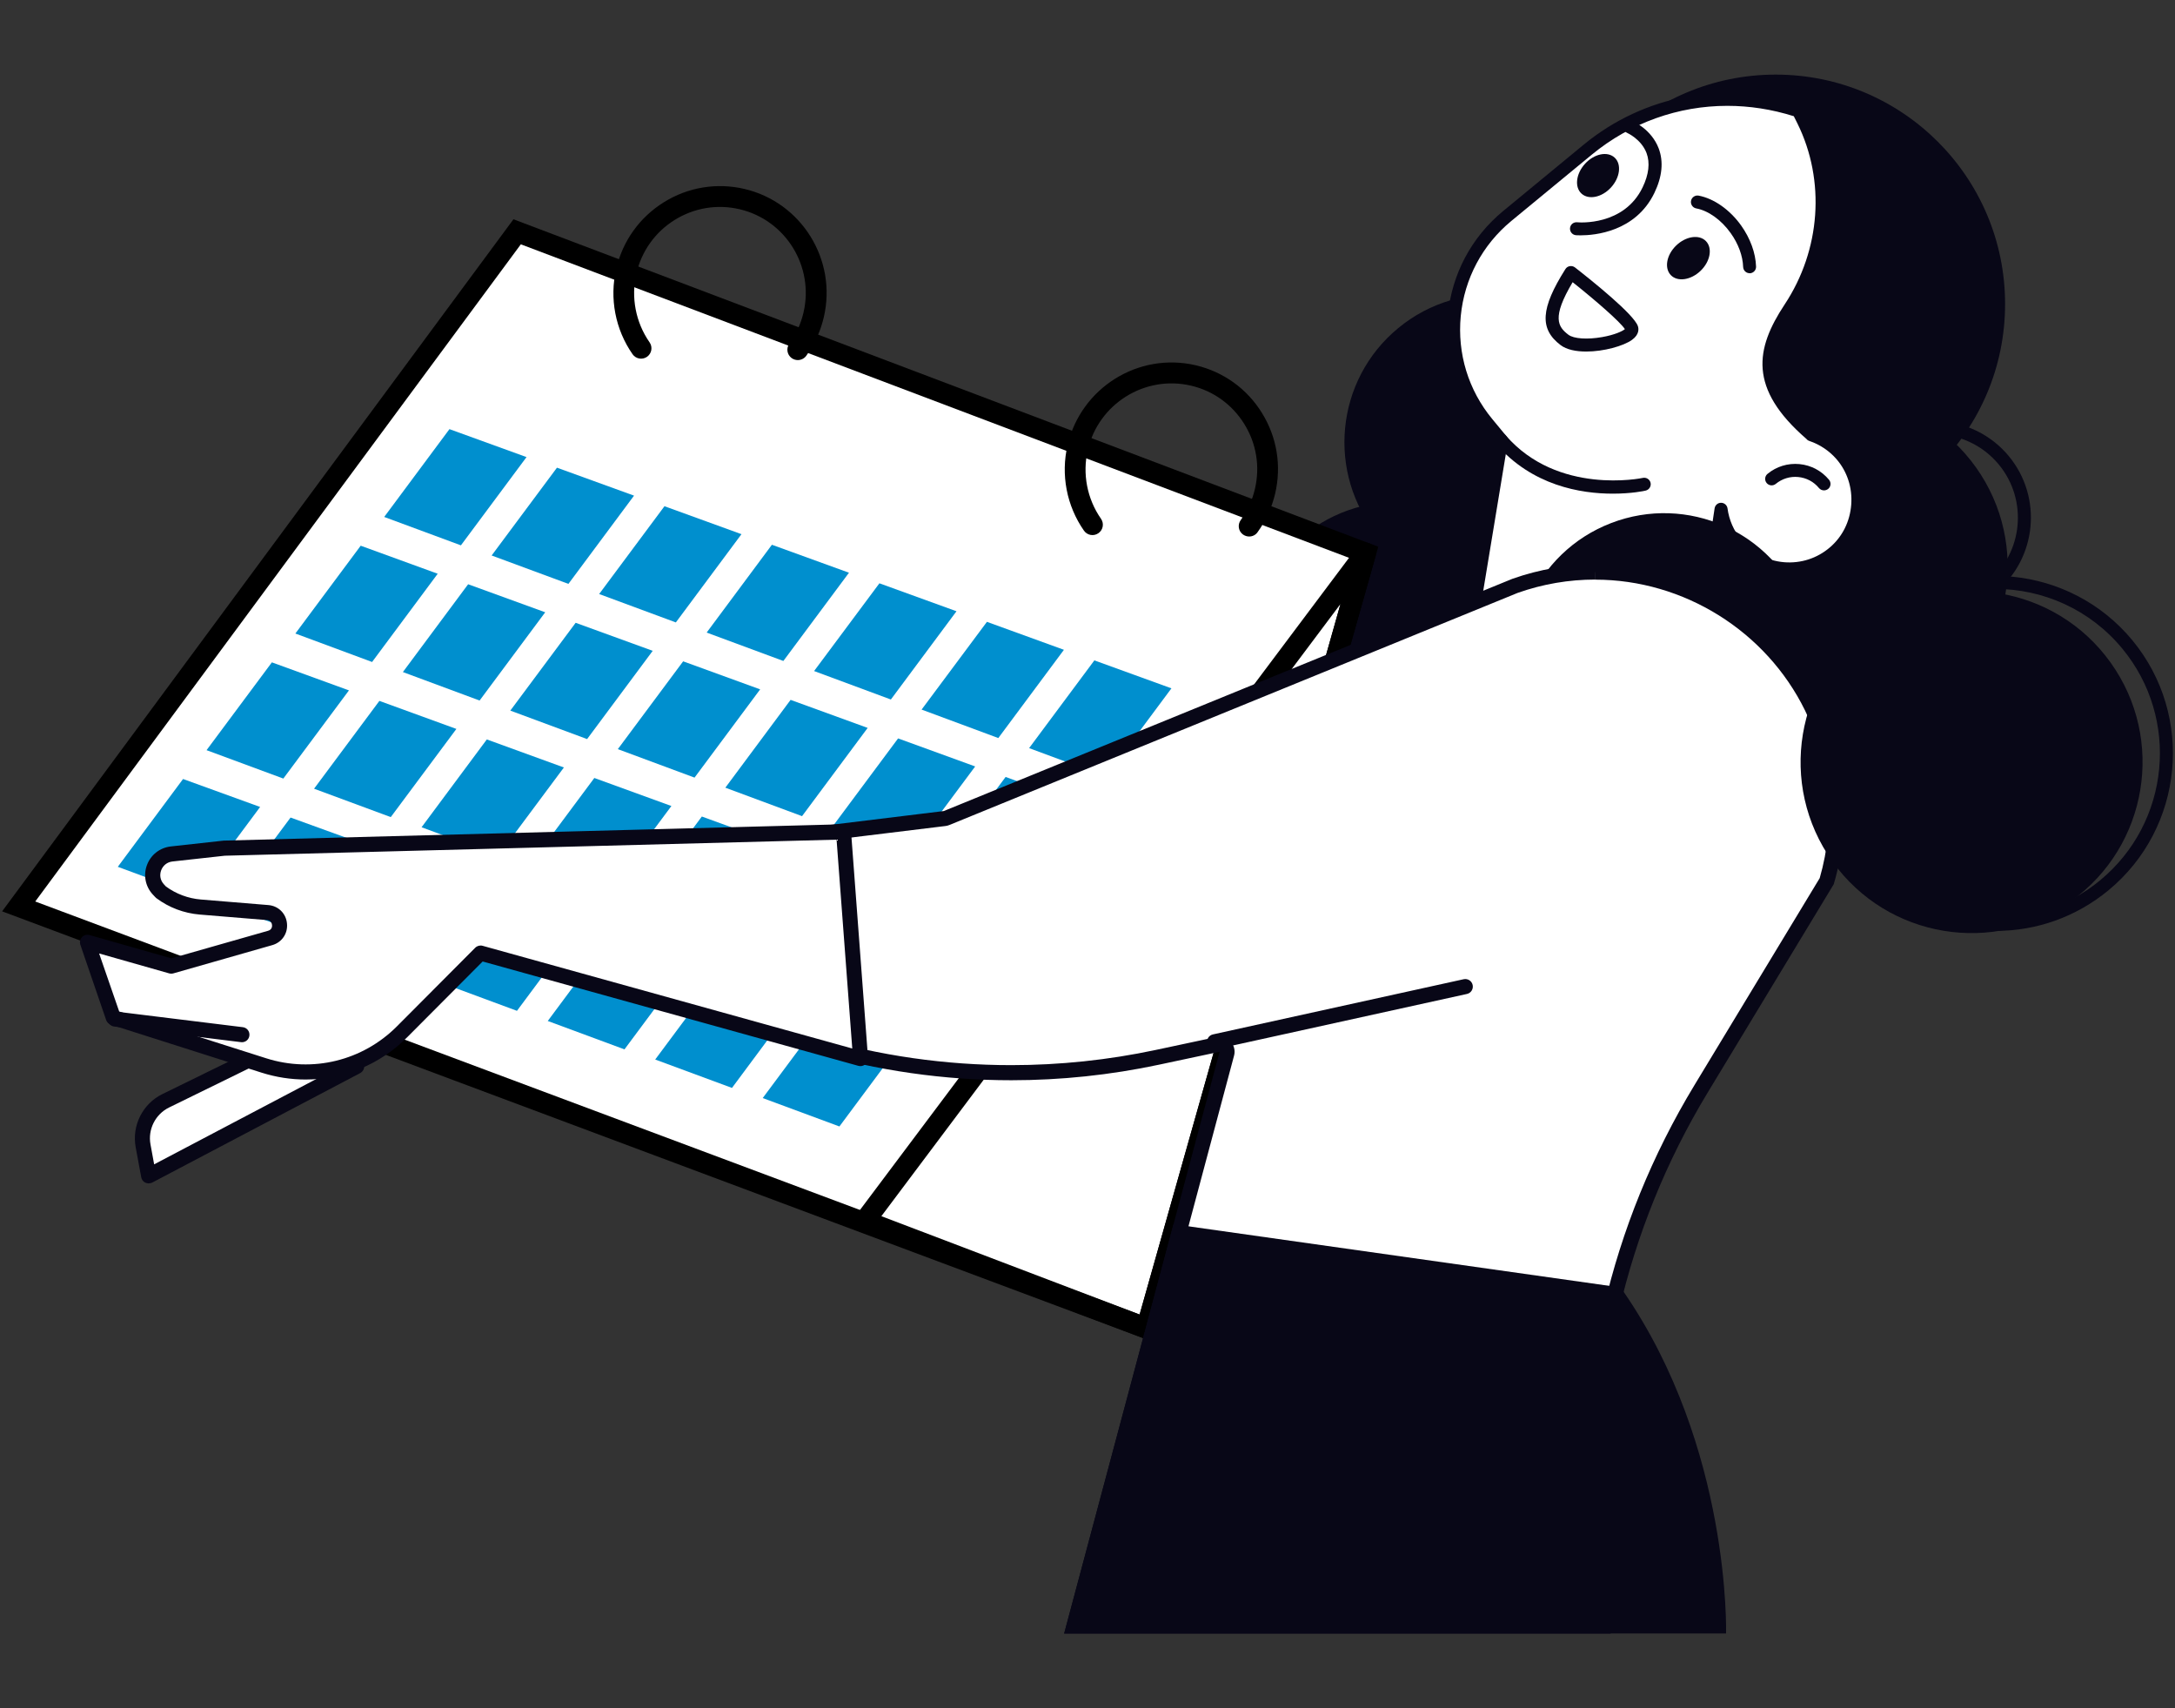 <?xml version="1.0" encoding="utf-8"?>
<!-- Generator: Adobe Illustrator 27.2.0, SVG Export Plug-In . SVG Version: 6.00 Build 0)  -->
<svg version="1.1" xmlns="http://www.w3.org/2000/svg" xmlns:xlink="http://www.w3.org/1999/xlink" x="0px" y="0px"
	 viewBox="0 0 298 234" style="enable-background:new 0 0 298 234;" xml:space="preserve">
<rect x="0" y="0" width="298" height="234" fill="#333333" stroke="none"/>
<style type="text/css">
	.st0{fill:#080717;}
	.st1{fill:#FFFFFF;}
	.st2{fill:#008FCE;}
</style>
<g id="レイヤー_1">
</g>
<g id="_x3C_Layer_x3E_">
	<g>
		<g>
			<path class="st0" d="M217.35,76.21c-8.63,7.12-21.4,5.89-28.52-2.74c-7.12-8.63-5.89-21.4,2.74-28.52
				c8.63-7.12,21.4-5.89,28.52,2.74S225.99,69.09,217.35,76.21z"/>
			
				<ellipse transform="matrix(0.982 -0.188 0.188 0.982 -13.322 37.609)" class="st0" cx="191.52" cy="89" rx="20.26" ry="20.26"/>
			
				<ellipse transform="matrix(0.815 -0.58 0.58 0.815 1.546 160.212)" class="st0" cx="251.57" cy="77.69" rx="23.43" ry="23.43"/>
			<g>
				<path class="st0" d="M265.03,84.16c-3.82,0-7.61-1.64-10.23-4.81c-2.25-2.73-3.3-6.17-2.96-9.69c0.34-3.52,2.03-6.7,4.76-8.95
					c5.63-4.64,13.99-3.84,18.64,1.79c4.64,5.63,3.84,13.99-1.79,18.64l0,0C270.98,83.18,267.99,84.16,265.03,84.16z M265.01,59.48
					c-2.57,0-5.15,0.86-7.28,2.61c-2.36,1.95-3.82,4.7-4.12,7.74c-0.29,3.05,0.62,6.03,2.57,8.39c4.02,4.88,11.26,5.57,16.13,1.55
					l0,0c4.88-4.02,5.57-11.26,1.55-16.13C271.6,60.9,268.31,59.48,265.01,59.48z M272.87,80.46L272.87,80.46L272.87,80.46z"/>
			</g>
			<circle class="st0" cx="243.29" cy="41.65" r="31.43"/>
			<g>
				<path class="st1" d="M252.27,62.34c-1.14-1.31-2.57-2.23-4.11-2.75l0.01-0.01c-7.6-6.53-6.91-11.35-2.94-17.34
					c5.08-7.68,5.89-17.42,1.81-25.68l-0.66-1.34c-9.56-3.21-20.51-1.59-28.86,5.3l-11.02,9.08c-8.59,7.09-9.82,19.8-2.73,28.39
					l1.95,2.36l-4.48,27.11l-4.07,20.51l33.14-1.5l5.49-36.67c0.23,1.68,0.9,3.33,2.06,4.73c3.36,4.08,9.42,4.61,13.45,1.14
					C255.19,72.31,255.63,66.22,252.27,62.34z"/>
				<path class="st0" d="M197.17,108.85c-0.26,0-0.5-0.11-0.67-0.31c-0.18-0.21-0.25-0.49-0.2-0.75l4.07-20.51l4.41-26.68
					l-1.69-2.05c-3.58-4.34-5.25-9.81-4.71-15.41c0.54-5.6,3.23-10.65,7.57-14.23l11.02-9.08c8.33-6.86,19.43-8.9,29.71-5.46
					c0.22,0.08,0.41,0.24,0.52,0.45l0.66,1.34c4.14,8.39,3.43,18.57-1.87,26.57c-3.76,5.68-4.44,9.93,2.68,16.09
					c1.66,0.6,3.14,1.62,4.29,2.94l0,0c1.78,2.06,2.65,4.73,2.45,7.51c-0.2,2.78-1.45,5.29-3.51,7.07
					c-2.12,1.83-4.83,2.71-7.62,2.47c-2.79-0.24-5.31-1.56-7.09-3.72c-0.39-0.48-0.74-0.99-1.04-1.52l-4.94,33.03
					c-0.06,0.42-0.41,0.74-0.84,0.76l-33.14,1.5C197.2,108.85,197.19,108.85,197.17,108.85z M236.66,14.5
					c-6.69,0-13.23,2.3-18.57,6.69l-11.02,9.08c-3.97,3.28-6.43,7.9-6.93,13.03c-0.49,5.13,1.04,10.14,4.32,14.11l1.95,2.36
					c0.16,0.2,0.23,0.46,0.19,0.71l-4.48,27.11l-3.85,19.42l31.27-1.42l5.38-35.95c0.07-0.44,0.44-0.76,0.88-0.76c0,0,0,0,0.01,0
					c0.44,0,0.82,0.33,0.88,0.77c0.21,1.58,0.86,3.07,1.87,4.29c1.48,1.79,3.56,2.88,5.87,3.08c2.31,0.19,4.55-0.53,6.31-2.05
					c1.7-1.46,2.73-3.54,2.9-5.85c0.17-2.31-0.55-4.52-2.02-6.22c0,0,0,0,0,0c-0.99-1.14-2.27-2-3.72-2.49
					c-0.16-0.05-0.3-0.15-0.4-0.28c-8-6.93-6.98-12.37-2.99-18.41c4.95-7.47,5.62-16.98,1.76-24.8l-0.5-1
					C242.76,14.97,239.69,14.5,236.66,14.5z"/>
			</g>
			<path class="st0" d="M229.66,33.63c-1.33,1.28-1.66,3.1-0.74,4.06c0.92,0.96,2.75,0.69,4.08-0.59c1.33-1.28,1.66-3.1,0.74-4.06
				C232.82,32.08,230.99,32.35,229.66,33.63z"/>
			<g>
				<path class="st0" d="M217.33,48.16c-1.39,0-2.68-0.25-3.52-0.89c-2.91-2.21-2.73-5.03,0.67-10.41c0.13-0.21,0.35-0.36,0.6-0.4
					c0.25-0.04,0.5,0.02,0.7,0.17c2.41,1.88,8.09,6.44,8.63,8.05c0.11,0.32,0.24,1.13-0.82,1.89
					C222.43,47.4,219.74,48.16,217.33,48.16z M215.47,38.66c-2.89,4.85-2.02,6.1-0.58,7.2c0.73,0.55,2.58,0.68,4.62,0.32
					c1.71-0.3,2.77-0.8,3.12-1.09C221.97,44.08,218.64,41.18,215.47,38.66z"/>
			</g>
			<g>
				<path class="st0" d="M239.72,37.43c-0.48,0-0.87-0.38-0.89-0.86c-0.05-1.51-0.65-3.16-1.71-4.64c-1.28-1.8-3.05-3.07-4.72-3.38
					c-0.48-0.09-0.8-0.56-0.71-1.04c0.09-0.48,0.56-0.8,1.04-0.71c2.11,0.4,4.29,1.94,5.83,4.1c1.25,1.76,1.98,3.76,2.04,5.62
					c0.02,0.49-0.37,0.9-0.86,0.92C239.74,37.43,239.73,37.43,239.72,37.43z"/>
			</g>
			<path class="st0" d="M217.18,22.42c-1.25,1.36-1.48,3.2-0.5,4.1c0.98,0.9,2.79,0.53,4.04-0.83c1.25-1.36,1.48-3.2,0.5-4.1
				C220.24,20.69,218.43,21.06,217.18,22.42z"/>
			<g>
				<path class="st0" d="M220.97,67.63c-4.38,0-11.06-1.09-16.01-6.83c-0.32-0.37-0.28-0.93,0.09-1.25
					c0.37-0.32,0.93-0.28,1.25,0.09c7.13,8.26,18.68,5.86,18.79,5.83c0.48-0.1,0.95,0.2,1.06,0.68c0.1,0.48-0.2,0.95-0.68,1.06
					C225.3,67.26,223.53,67.63,220.97,67.63z"/>
			</g>
			<g>
				<path class="st0" d="M249.91,67.18c-0.26,0-0.51-0.11-0.69-0.32c-0.71-0.87-1.72-1.4-2.84-1.51c-1.12-0.11-2.21,0.23-3.08,0.94
					c-0.38,0.31-0.94,0.26-1.25-0.12c-0.31-0.38-0.26-0.94,0.12-1.25c1.23-1.02,2.79-1.49,4.38-1.34c1.59,0.15,3.03,0.92,4.05,2.15
					c0.31,0.38,0.26,0.94-0.12,1.25C250.31,67.11,250.11,67.18,249.91,67.18z"/>
			</g>
			<g>
				<path class="st0" d="M216.56,32.24c-0.4,0-0.64-0.02-0.65-0.02c-0.49-0.05-0.84-0.48-0.8-0.97c0.05-0.49,0.47-0.84,0.97-0.8
					c0.26,0.03,6.42,0.53,8.98-4.79c0.85-1.77,1.03-3.35,0.54-4.68c-0.72-1.91-2.63-2.76-2.65-2.77c-0.45-0.19-0.66-0.71-0.47-1.17
					c0.19-0.45,0.71-0.66,1.16-0.47c0.11,0.04,2.62,1.13,3.62,3.76c0.68,1.81,0.49,3.86-0.59,6.1
					C224.09,31.77,218.47,32.24,216.56,32.24z"/>
			</g>
			
				<ellipse transform="matrix(0.933 -0.359 0.359 0.933 -17.319 87.916)" class="st0" cx="228.09" cy="90.6" rx="20.26" ry="20.26"/>
		</g>
		<g>
			<g>
				<polygon class="st1" points="70.86,31.75 187.11,75.77 157.09,181.97 2.56,124.17 				"/>
				<path d="M158.04,183.85l-157.75-59l70.06-94.81L188.84,74.9L158.04,183.85z M4.83,123.5l151.31,56.59l29.25-103.46L71.36,33.47
					L4.83,123.5z"/>
			</g>
			<g>
				<path d="M157.09,183.39c-0.17,0-0.34-0.03-0.51-0.09l-38.61-14.7c-0.42-0.16-0.74-0.51-0.86-0.94
					c-0.12-0.43-0.04-0.89,0.23-1.25l68.63-91.51c0.41-0.55,1.16-0.72,1.77-0.42c0.62,0.3,0.93,1,0.74,1.67l-30.02,106.2
					c-0.11,0.38-0.37,0.71-0.73,0.89C157.53,183.34,157.31,183.39,157.09,183.39z M120.76,166.61l35.38,13.47l27.52-97.33
					L120.76,166.61z"/>
			</g>
			<g>
				<path d="M109.31,49.33c-0.29,0-0.58-0.09-0.84-0.27c-0.64-0.46-0.78-1.35-0.32-1.99c0.93-1.28,1.58-2.71,1.94-4.26
					c1.48-6.33-2.46-12.68-8.77-14.15c-3.06-0.71-6.21-0.19-8.88,1.47c-2.67,1.66-4.53,4.27-5.25,7.34
					c-0.76,3.25-0.1,6.69,1.81,9.43c0.45,0.65,0.29,1.53-0.35,1.98c-0.65,0.45-1.53,0.29-1.98-0.35c-2.37-3.4-3.19-7.67-2.24-11.71
					c0.89-3.81,3.2-7.04,6.52-9.11c3.32-2.07,7.24-2.71,11.03-1.83c7.84,1.83,12.73,9.72,10.89,17.58c-0.45,1.92-1.26,3.7-2.41,5.29
					C110.19,49.12,109.75,49.33,109.31,49.33z"/>
			</g>
			<g>
				<path d="M171.15,73.5c-0.29,0-0.58-0.09-0.84-0.27c-0.64-0.46-0.78-1.35-0.31-1.99c0.93-1.28,1.58-2.71,1.94-4.26
					c0.72-3.07,0.2-6.23-1.46-8.9c-1.66-2.67-4.25-4.54-7.31-5.25c-6.31-1.47-12.65,2.48-14.13,8.81c-0.76,3.25-0.1,6.69,1.81,9.43
					c0.45,0.65,0.29,1.53-0.36,1.98c-0.65,0.45-1.53,0.29-1.98-0.36c-2.37-3.4-3.19-7.67-2.24-11.71
					c1.84-7.86,9.71-12.77,17.55-10.94c3.8,0.89,7.03,3.21,9.08,6.53c2.06,3.32,2.7,7.25,1.81,11.05c-0.45,1.92-1.26,3.7-2.41,5.29
					C172.03,73.3,171.59,73.5,171.15,73.5z"/>
			</g>
			<g>
				<polygon class="st2" points="72.14,62.62 61.58,58.79 52.64,70.82 63.15,74.71 				"/>
				<polygon class="st2" points="86.87,67.9 76.31,64.07 67.36,76.1 77.88,79.99 				"/>
				<polygon class="st2" points="101.59,73.18 91.04,69.35 82.09,81.38 92.6,85.27 				"/>
				<polygon class="st2" points="116.32,78.46 105.76,74.63 96.82,86.66 107.33,90.55 				"/>
				<polygon class="st2" points="131.05,83.74 120.49,79.91 111.54,91.93 122.06,95.83 				"/>
				<polygon class="st2" points="145.77,89.02 135.22,85.19 126.27,97.21 136.78,101.11 				"/>
				<polygon class="st2" points="160.5,94.3 149.94,90.47 141,102.49 151.51,106.39 				"/>
			</g>
			<g>
				<polygon class="st2" points="59.97,78.6 49.42,74.76 40.47,86.79 50.98,90.69 				"/>
				<polygon class="st2" points="74.7,83.88 64.14,80.04 55.2,92.07 65.71,95.97 				"/>
				<polygon class="st2" points="89.43,89.16 78.87,85.32 69.92,97.35 80.44,101.25 				"/>
				<polygon class="st2" points="104.15,94.44 93.6,90.6 84.65,102.63 95.16,106.53 				"/>
				<polygon class="st2" points="118.88,99.72 108.32,95.88 99.38,107.91 109.89,111.81 				"/>
				<polygon class="st2" points="133.61,105 123.05,101.16 114.1,113.19 124.62,117.08 				"/>
				<polygon class="st2" points="148.33,110.28 137.78,106.44 128.83,118.47 139.34,122.36 				"/>
			</g>
			<g>
				<polygon class="st2" points="47.81,94.58 37.25,90.74 28.3,102.77 38.82,106.66 				"/>
				<polygon class="st2" points="62.53,99.86 51.98,96.02 43.03,108.05 53.54,111.94 				"/>
				<polygon class="st2" points="77.26,105.14 66.7,101.3 57.76,113.33 68.27,117.22 				"/>
				<polygon class="st2" points="91.99,110.42 81.43,106.58 72.48,118.61 83,122.5 				"/>
				<polygon class="st2" points="106.71,115.7 96.16,111.86 87.21,123.89 97.73,127.78 				"/>
				<polygon class="st2" points="121.44,120.98 110.89,117.14 101.94,129.17 112.45,133.06 				"/>
				<polygon class="st2" points="136.17,126.26 125.61,122.42 116.67,134.45 127.18,138.34 				"/>
			</g>
			<g>
				<polygon class="st2" points="35.64,110.55 25.08,106.72 16.14,118.75 26.65,122.64 				"/>
				<polygon class="st2" points="50.37,115.83 39.81,112 30.86,124.03 41.38,127.92 				"/>
				<polygon class="st2" points="65.09,121.11 54.54,117.28 45.59,129.31 56.11,133.2 				"/>
				<polygon class="st2" points="79.82,126.39 69.27,122.56 60.32,134.59 70.83,138.48 				"/>
				<polygon class="st2" points="94.55,131.67 83.99,127.84 75.05,139.87 85.56,143.76 				"/>
				<polygon class="st2" points="109.27,136.95 98.72,133.12 89.77,145.15 100.29,149.04 				"/>
				<polygon class="st2" points="124,142.23 113.45,138.4 104.5,150.43 115.01,154.32 				"/>
			</g>
		</g>
		<g>
			<path class="st1" d="M147.14,222.75l20.95-78.39c0.09-0.35,0-0.72-0.25-0.98c-0.2-0.21-0.47-0.32-0.75-0.32
				c-0.07,0-0.14,0.01-0.21,0.02l-8.31,1.77c-6.56,1.4-13.29,2.1-20,2.1c-9.14,0-18.23-1.3-27-3.87l-4.03-1.18l-5.16-26.46
				l27.07-3.3c0.09-0.01,0.18-0.03,0.27-0.07l77.92-31.82c3.51-1.24,7.21-1.87,10.95-1.87c12.5,0,24.15,7.25,29.66,18.48
				c3.66,7.44,4.38,15.91,2.05,23.87l-17.23,28.47c-11.48,18.98-16.49,40.68-14.48,62.77l0.98,10.79H147.14z"/>
			<path class="st0" d="M218.57,77.34v2.07c12.11,0,23.39,7.03,28.73,17.9c3.52,7.17,4.24,15.32,2.02,22.99l-17.16,28.36
				c-11.6,19.16-16.65,41.09-14.63,63.39l0.88,9.67h-45.83h-24.1l20.6-77.1c0.19-0.69,0-1.44-0.5-1.96
				c-0.39-0.42-0.94-0.64-1.5-0.64c-0.14,0-0.29,0.01-0.43,0.05l-8.31,1.77c-6.49,1.38-13.15,2.08-19.79,2.08
				c-9.04,0-18.03-1.29-26.71-3.83l-3.43-1l-4.83-24.76l25.97-3.17c0.18-0.02,0.36-0.07,0.53-0.14l77.87-31.8
				c3.43-1.21,7-1.82,10.61-1.82L218.57,77.34L218.57,77.34z M218.57,77.34c-3.77,0-7.6,0.63-11.34,1.95l-77.92,31.82l-28.17,3.44
				l5.5,28.17l4.64,1.36c8.9,2.6,18.09,3.91,27.29,3.91c6.77,0,13.55-0.71,20.22-2.13l8.31-1.77l-21.3,79.7h26.79h48.09l-1.08-11.92
				c-1.97-21.71,3.05-43.48,14.34-62.14l17.3-28.59c2.44-8.21,1.7-17.05-2.07-24.74l0,0C243.29,84.45,231.24,77.34,218.57,77.34
				L218.57,77.34z"/>
		</g>
		<g>
			<path class="st1" d="M200.76,135.16l-34.35,7.56L200.76,135.16z"/>
			<path class="st0" d="M166.41,143.75c-0.47,0-0.9-0.33-1.01-0.81c-0.12-0.56,0.23-1.11,0.79-1.23l34.35-7.56
				c0.56-0.12,1.11,0.23,1.23,0.79c0.12,0.56-0.23,1.11-0.79,1.23l-34.35,7.56C166.56,143.74,166.48,143.75,166.41,143.75z"/>
		</g>
		<g>
			<path class="st1" d="M37.64,143.48l-14.93,7.31c-2.3,1.13-3.58,3.65-3.11,6.18l0.76,4.11l28.5-15L37.64,143.48z"/>
			<path class="st0" d="M20.36,162.12c-0.15,0-0.31-0.04-0.45-0.1c-0.3-0.14-0.5-0.42-0.56-0.74l-0.76-4.11
				c-0.55-2.97,0.96-5.97,3.67-7.29l14.93-7.31c0.21-0.1,0.46-0.13,0.69-0.08l11.22,2.6c0.42,0.1,0.74,0.45,0.79,0.87
				c0.06,0.43-0.16,0.84-0.54,1.05l-28.5,15C20.69,162.08,20.53,162.12,20.36,162.12z M37.77,144.57l-14.6,7.15
				c-1.88,0.92-2.93,3-2.55,5.06l0.5,2.73l24.8-13.05L37.77,144.57z"/>
		</g>
		<g>
			<path class="st1" d="M21.72,121.87l0.35,0.37c1.57,1.17,3.44,1.87,5.4,2.03l9.23,0.76c1.97,0.16,2.24,2.93,0.34,3.48l-13.55,3.87
				l-11.5-3.27l3.53,10.3l20.64,6.57c6.69,2.13,14,0.34,18.96-4.63l10.73-10.77l52.07,14.46l-2.33-31.06l-84.8,2.23l-7.25,0.8
				C21.15,117.27,20.09,120.12,21.72,121.87z"/>
			<path class="st0" d="M41.87,147.89c-2.01,0-4.04-0.31-6.03-0.94l-20.64-6.57c-0.31-0.1-0.56-0.34-0.66-0.65l-3.53-10.3
				c-0.12-0.36-0.04-0.77,0.23-1.05c0.26-0.28,0.66-0.39,1.03-0.28l11.21,3.19l13.26-3.78c0.55-0.16,0.55-0.64,0.53-0.79
				c-0.01-0.14-0.11-0.62-0.68-0.67l-9.23-0.76c-2.15-0.18-4.2-0.95-5.93-2.24c-0.05-0.04-0.1-0.08-0.14-0.13l-0.35-0.37
				c-1.02-1.1-1.33-2.65-0.8-4.05c0.52-1.4,1.77-2.37,3.26-2.54l7.25-0.8l84.89-2.24c0.56-0.06,1.02,0.41,1.06,0.96l2.33,31.06
				c0.02,0.34-0.11,0.66-0.38,0.88c-0.26,0.21-0.61,0.29-0.93,0.2l-51.49-14.3l-10.3,10.34C52.07,145.86,47.04,147.89,41.87,147.89z
				 M16.33,138.57l20.14,6.41c6.35,2.02,13.21,0.34,17.91-4.37l10.73-10.77c0.26-0.26,0.65-0.37,1.01-0.27l50.65,14.07l-2.15-28.61
				l-83.82,2.2l-7.17,0.79c-0.72,0.08-1.29,0.53-1.55,1.21c-0.25,0.68-0.11,1.39,0.38,1.92c0,0,0,0,0,0l0.28,0.3
				c1.4,1.02,3.06,1.64,4.79,1.78l9.23,0.76c1.38,0.11,2.43,1.15,2.56,2.52c0.14,1.37-0.7,2.6-2.02,2.97l-13.55,3.87
				c-0.18,0.05-0.38,0.05-0.57,0l-9.6-2.73L16.33,138.57z"/>
		</g>
		<g>
			<path class="st1" d="M33.15,141.75l-17.38-2.14L33.15,141.75z"/>
			<path class="st0" d="M33.15,142.78c-0.04,0-0.09,0-0.13-0.01l-17.38-2.14c-0.57-0.07-0.97-0.58-0.9-1.15
				c0.07-0.57,0.6-0.96,1.15-0.9l17.38,2.14c0.57,0.07,0.97,0.58,0.9,1.15C34.11,142.4,33.67,142.78,33.15,142.78z"/>
		</g>
		
			<ellipse transform="matrix(0.813 -0.582 0.582 0.813 -10.338 176.72)" class="st0" cx="270.19" cy="104.47" rx="23.43" ry="23.43"/>
		<g>
			<path class="st0" d="M273.45,127.53c-0.79,0-1.58-0.04-2.37-0.11c-6.47-0.62-12.3-3.73-16.44-8.74
				c-8.53-10.35-7.05-25.71,3.29-34.24c10.35-8.53,25.71-7.05,34.24,3.29c8.53,10.35,7.05,25.71-3.29,34.24l0,0
				C284.48,125.6,279.07,127.53,273.45,127.53z M273.38,80.68c-5.05,0-10.13,1.68-14.32,5.14c-9.59,7.91-10.96,22.14-3.05,31.73
				c3.83,4.65,9.24,7.52,15.23,8.1c5.99,0.58,11.85-1.21,16.5-5.05c9.59-7.91,10.96-22.14,3.05-31.73
				C286.34,83.47,279.89,80.68,273.38,80.68z M288.31,121.29L288.31,121.29L288.31,121.29z"/>
		</g>
		<path class="st0" d="M236.49,223.78c0,0,0.69-25.42-14.02-46.79c-0.26-0.39-0.41-0.61-0.41-0.61l-61.28-8.67l-14.98,56.07H236.49z
			"/>
	</g>
</g>
</svg>

